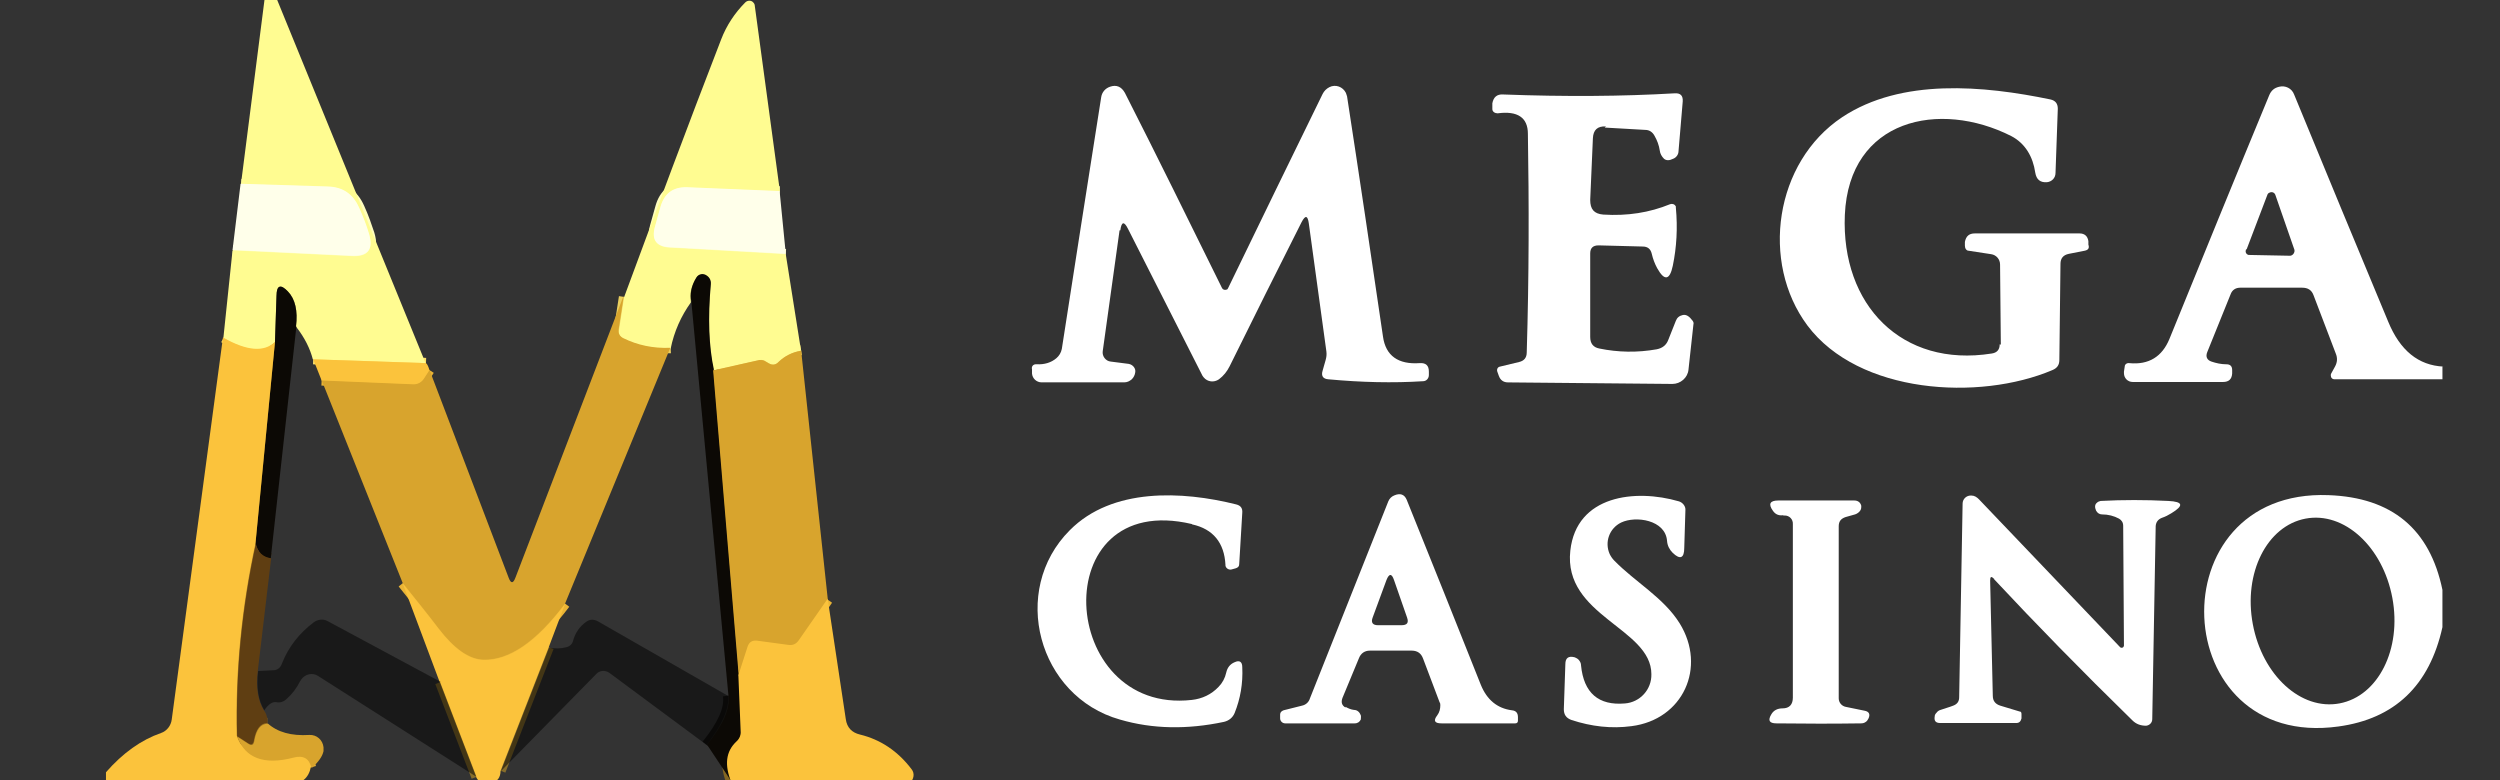<svg width="141" height="44" viewBox="0 0 141 44" fill="none" xmlns="http://www.w3.org/2000/svg">
<rect x="0" y="0" width="141" height="44" fill="#333333" stroke="none"/>
<g clip-path="url(#clip0_1_673)">
<path d="M24.026 20.475L17.664 20.258" stroke="#FDE067" stroke-width="0.582"/>
<path d="M16.716 18.416C16.823 17.526 16.672 16.853 16.263 16.441C15.853 16.007 15.637 16.094 15.616 16.68L15.53 19.307" stroke="#86834B" stroke-width="0.582"/>
<path d="M15.53 19.285C14.926 19.871 13.956 19.806 12.619 19.046" stroke="#FDE067" stroke-width="0.582"/>
<path d="M13.136 14.117L19.886 14.442C20.77 14.486 21.093 14.073 20.834 13.205C20.683 12.749 20.511 12.249 20.274 11.729C19.929 10.947 19.346 10.556 18.505 10.534L13.61 10.382" stroke="#FFFEBE" stroke-width="0.582"/>
<path d="M43.973 10.795L38.754 10.578C37.956 10.534 37.46 10.925 37.245 11.707L36.943 12.792C36.749 13.53 37.029 13.921 37.762 13.965L44.318 14.334" stroke="#FFFEBE" stroke-width="0.582"/>
<path d="M45.18 19.739C44.684 19.826 44.274 20.022 43.929 20.369C43.757 20.521 43.584 20.564 43.39 20.456L43.131 20.304C43.045 20.26 42.959 20.239 42.851 20.26L40.242 20.847" stroke="#ECD05F" stroke-width="0.582"/>
<path d="M40.242 20.844C39.962 19.542 39.897 17.935 40.069 16.025C40.091 15.786 40.005 15.612 39.789 15.504C39.595 15.395 39.358 15.46 39.25 15.656C38.969 16.111 38.883 16.567 38.969 17.002" stroke="#86834B" stroke-width="0.582"/>
<path d="M37.827 19.632C36.835 19.676 35.95 19.48 35.174 19.089C34.959 18.981 34.872 18.807 34.915 18.568L35.196 16.745" stroke="#ECD05F" stroke-width="0.582"/>
<path d="M40.242 20.846L41.687 38.084" stroke="#725719" stroke-width="0.582"/>
<path d="M41.665 38.104L41.794 41.252C41.794 41.469 41.708 41.686 41.557 41.838C40.953 42.403 40.867 43.162 41.277 44.161" stroke="#846621" stroke-width="0.582"/>
<path d="M39.854 42.013C40.76 40.884 41.169 39.972 41.062 39.234" stroke="#080603" stroke-opacity="0.7" stroke-width="0.582"/>
<path d="M15.271 31.483C14.818 31.418 14.516 31.136 14.408 30.658" stroke="#35230B" stroke-width="0.582"/>
<path d="M14.43 30.657L15.53 19.302" stroke="#846621" stroke-width="0.582"/>
<path d="M31.875 34.046C30.258 36.195 28.705 37.259 27.261 37.215C26.463 37.194 25.622 36.608 24.738 35.457C24.112 34.632 23.422 33.785 22.711 32.895" stroke="#EAB435" stroke-width="0.582"/>
<path d="M18.139 21.456L23.336 21.673C23.551 21.673 23.767 21.564 23.896 21.369L24.22 20.87" stroke="#EAB435" stroke-width="0.582"/>
<path d="M14.43 30.658C13.654 34.218 13.287 37.844 13.373 41.513" stroke="#AE8127" stroke-width="0.582"/>
<path d="M13.352 41.512C13.784 42.728 14.84 43.119 16.501 42.684C17.061 42.533 17.406 42.728 17.536 43.271" stroke="#EAB435" stroke-width="0.582"/>
<path d="M46.69 33.827L45.072 36.15C44.922 36.367 44.727 36.454 44.469 36.411L42.7 36.172C42.42 36.129 42.248 36.237 42.183 36.519L41.665 38.126" stroke="#EAB435" stroke-width="0.582"/>
<path d="M15.077 40.778C14.689 40.778 14.43 41.125 14.322 41.755C14.279 41.994 14.171 42.037 13.977 41.907L13.373 41.516" stroke="#9C7220" stroke-width="0.582"/>
<path d="M30.948 36.502L28.231 43.471" stroke="#AC8629" stroke-opacity="0.7" stroke-width="0.582"/>
<path d="M26.872 43.817L24.824 38.477" stroke="#AC8629" stroke-opacity="0.7" stroke-width="0.582"/>
<path d="M14.904 -0.099H15.594L24.004 20.482L17.643 20.265C17.492 19.679 17.19 19.049 16.694 18.42C16.802 17.529 16.651 16.857 16.241 16.444C15.832 16.01 15.616 16.097 15.594 16.683L15.508 19.31C14.904 19.896 13.934 19.831 12.597 19.071L13.115 14.121L19.864 14.447C20.748 14.49 21.072 14.078 20.813 13.209C20.662 12.753 20.489 12.254 20.252 11.733C19.907 10.951 19.325 10.561 18.484 10.539L13.589 10.387L14.926 -0.077L14.904 -0.099Z" fill="#FFFC91"/>
<path d="M43.972 10.798L38.754 10.581C37.956 10.537 37.46 10.928 37.244 11.71L36.942 12.795C36.748 13.534 37.029 13.924 37.762 13.968L44.317 14.337L45.18 19.786C44.684 19.873 44.274 20.068 43.929 20.416C43.757 20.568 43.584 20.611 43.39 20.502L43.131 20.351C43.045 20.307 42.959 20.285 42.851 20.307L40.242 20.893C39.961 19.591 39.897 17.984 40.069 16.074C40.091 15.835 40.005 15.661 39.789 15.553C39.595 15.444 39.358 15.509 39.25 15.704C38.969 16.16 38.883 16.616 38.969 17.05C38.409 17.832 38.021 18.701 37.827 19.656C36.835 19.699 35.95 19.504 35.174 19.113C34.959 19.004 34.872 18.831 34.915 18.592L35.196 16.768C36.986 11.927 38.797 7.064 40.673 2.223C40.975 1.441 41.428 0.746 42.032 0.138C42.161 0.008 42.377 0.008 42.484 0.138C42.528 0.182 42.571 0.247 42.571 0.334L43.994 10.841L43.972 10.798Z" fill="#FFFC91"/>
<path d="M63.143 12.99L62.194 19.807C62.151 20.089 62.367 20.371 62.647 20.393L63.66 20.523C63.898 20.567 64.07 20.784 64.027 21.001C64.006 21.153 63.941 21.283 63.833 21.392C63.704 21.5 63.574 21.565 63.402 21.565C61.806 21.565 60.254 21.565 58.744 21.565C58.464 21.565 58.227 21.348 58.205 21.066V20.827C58.162 20.675 58.27 20.545 58.42 20.545C58.42 20.545 58.442 20.545 58.464 20.545C58.895 20.567 59.283 20.458 59.585 20.198C59.736 20.067 59.844 19.894 59.887 19.677C60.577 15.248 61.31 10.515 62.108 5.478C62.151 5.196 62.345 4.979 62.604 4.892C62.971 4.762 63.251 4.892 63.445 5.239C65.256 8.8 67.068 12.491 68.922 16.246C68.965 16.333 69.073 16.377 69.181 16.333C69.224 16.333 69.246 16.29 69.267 16.246C71.079 12.491 72.868 8.843 74.593 5.305C74.68 5.131 74.809 5.001 74.981 4.914C75.326 4.74 75.736 4.892 75.909 5.239C75.93 5.305 75.952 5.37 75.974 5.435C76.663 9.907 77.332 14.423 78 18.982C78.151 20.067 78.863 20.567 80.071 20.48C80.416 20.458 80.588 20.61 80.588 20.957V21.153C80.588 21.348 80.437 21.5 80.265 21.5C78.561 21.609 76.771 21.565 74.917 21.392C74.615 21.37 74.507 21.196 74.593 20.914L74.766 20.306C74.809 20.154 74.831 20.002 74.809 19.829L73.817 12.599C73.752 12.143 73.623 12.122 73.407 12.534C72.07 15.183 70.712 17.896 69.353 20.654C69.202 20.957 69.008 21.196 68.75 21.392C68.469 21.587 68.103 21.544 67.887 21.283C67.865 21.262 67.844 21.218 67.822 21.196L63.617 12.903C63.402 12.469 63.251 12.491 63.186 12.99H63.143Z" fill="white"/>
<path d="M137.754 20.676V21.392H131.673C131.543 21.392 131.457 21.306 131.457 21.175C131.457 21.132 131.457 21.11 131.479 21.067L131.694 20.676C131.824 20.437 131.845 20.198 131.737 19.938L130.487 16.66C130.379 16.356 130.163 16.226 129.84 16.226H126.347C126.088 16.226 125.894 16.356 125.807 16.595L124.492 19.851C124.384 20.112 124.47 20.307 124.729 20.394C124.988 20.481 125.268 20.546 125.57 20.546C125.786 20.546 125.894 20.654 125.894 20.871V21.067C125.872 21.392 125.7 21.544 125.376 21.544H120.287C120.007 21.544 119.791 21.327 119.791 21.045C119.791 21.023 119.791 21.002 119.791 20.958L119.834 20.676C119.834 20.546 119.964 20.459 120.093 20.481C121.193 20.589 121.948 20.112 122.357 19.113C124.212 14.554 126.088 9.951 127.985 5.37C128.093 5.11 128.266 4.958 128.546 4.893C128.891 4.806 129.258 4.98 129.387 5.327C131.112 9.517 132.88 13.794 134.692 18.136C135.36 19.764 136.395 20.611 137.818 20.676H137.754ZM126.67 14.076C126.627 14.206 126.67 14.337 126.821 14.38C126.842 14.38 126.864 14.38 126.907 14.38L129.15 14.424C129.279 14.424 129.387 14.315 129.409 14.185C129.409 14.163 129.409 14.12 129.409 14.098L128.33 10.993C128.287 10.863 128.136 10.798 128.007 10.863C127.942 10.885 127.899 10.928 127.878 10.993L126.713 14.055L126.67 14.076Z" fill="white"/>
<path d="M90.572 7.13C90.097 7.108 89.86 7.326 89.839 7.803L89.688 11.277C89.688 11.798 89.903 12.058 90.421 12.102C91.779 12.189 93.03 11.993 94.195 11.516C94.324 11.472 94.453 11.516 94.518 11.646C94.518 11.668 94.518 11.689 94.518 11.711C94.626 12.862 94.561 13.947 94.346 14.989C94.173 15.814 93.871 15.858 93.462 15.12C93.332 14.881 93.224 14.598 93.16 14.316C93.095 14.034 92.922 13.904 92.642 13.904L90.162 13.839C89.839 13.839 89.688 13.991 89.688 14.294V19.006C89.688 19.375 89.86 19.592 90.205 19.657C91.262 19.874 92.34 19.896 93.44 19.7C93.763 19.635 93.979 19.462 94.087 19.179L94.518 18.094C94.583 17.92 94.712 17.811 94.906 17.768C95.1 17.725 95.273 17.833 95.467 18.094C95.51 18.159 95.532 18.224 95.51 18.289L95.23 20.851C95.187 21.307 94.777 21.654 94.324 21.654L85.052 21.567C84.793 21.567 84.62 21.437 84.534 21.198L84.448 20.959C84.405 20.829 84.469 20.699 84.599 20.677L85.677 20.417C85.957 20.352 86.108 20.178 86.108 19.874C86.238 15.597 86.238 11.472 86.173 7.543C86.173 6.631 85.591 6.24 84.469 6.392C84.318 6.392 84.168 6.305 84.168 6.153C84.168 6.132 84.168 6.11 84.168 6.088V5.828C84.232 5.48 84.426 5.307 84.771 5.328C88.265 5.459 91.478 5.437 94.453 5.263C94.777 5.241 94.928 5.393 94.906 5.719L94.669 8.52C94.669 8.715 94.54 8.889 94.367 8.954C94.151 9.062 93.979 9.062 93.85 8.954C93.72 8.824 93.634 8.672 93.612 8.498C93.569 8.194 93.462 7.912 93.311 7.651C93.203 7.456 93.03 7.326 92.793 7.326L90.507 7.195L90.572 7.13Z" fill="white"/>
<path d="M112.847 19.439L112.804 14.924C112.804 14.62 112.589 14.381 112.308 14.337L111.036 14.142C110.907 14.142 110.82 14.012 110.82 13.86V13.643C110.885 13.317 111.057 13.165 111.381 13.165H117.289C117.57 13.165 117.742 13.317 117.785 13.599V13.795C117.85 13.99 117.785 14.099 117.57 14.142L116.686 14.316C116.362 14.381 116.211 14.576 116.211 14.88L116.147 20.308C116.147 20.59 116.017 20.764 115.758 20.872C111.618 22.631 104.826 22.218 101.936 18.354C99.284 14.793 100.082 9.149 103.898 6.609C107.241 4.394 111.877 4.828 115.651 5.61C115.931 5.675 116.06 5.849 116.06 6.131L115.931 9.757C115.931 10.039 115.715 10.256 115.435 10.278C115.068 10.299 114.853 10.126 114.788 9.735C114.659 8.845 114.227 8.085 113.43 7.672C109.397 5.632 104.286 6.695 104.049 12.123C103.834 17.203 107.262 20.742 112.33 19.939C112.632 19.895 112.783 19.721 112.783 19.418L112.847 19.439Z" fill="white"/>
<path d="M13.589 10.365L18.484 10.517C19.325 10.539 19.908 10.93 20.253 11.711C20.49 12.232 20.684 12.731 20.813 13.187C21.072 14.056 20.749 14.468 19.864 14.425L13.115 14.099L13.568 10.365H13.589Z" fill="#FFFFEA"/>
<path d="M43.972 10.797L44.318 14.314L37.762 13.945C37.007 13.902 36.727 13.511 36.943 12.773L37.245 11.687C37.46 10.905 37.956 10.536 38.754 10.558L43.972 10.775V10.797Z" fill="#FFFFEA"/>
<path d="M40.242 20.85L41.687 38.088L41.816 41.236C41.816 41.453 41.73 41.67 41.579 41.822C40.975 42.386 40.889 43.146 41.299 44.145L39.875 41.996C40.781 40.867 41.191 39.955 41.083 39.217L38.991 17.007C38.905 16.573 38.991 16.117 39.272 15.661C39.379 15.466 39.617 15.401 39.811 15.509C40.005 15.618 40.113 15.792 40.091 16.03C39.919 17.941 39.983 19.547 40.264 20.85H40.242Z" fill="#0C0905"/>
<path d="M16.716 18.417L15.271 31.487C14.818 31.422 14.516 31.14 14.408 30.662L15.508 19.308L15.595 16.681C15.595 16.073 15.832 16.008 16.241 16.442C16.651 16.876 16.802 17.527 16.694 18.417H16.716Z" fill="#0C0905"/>
<path d="M35.174 16.727L34.894 18.551C34.851 18.79 34.937 18.963 35.153 19.072C35.951 19.463 36.835 19.658 37.805 19.615L31.875 34.03C30.258 36.179 28.705 37.243 27.26 37.2C26.462 37.178 25.622 36.592 24.737 35.441C24.112 34.616 23.422 33.77 22.71 32.879L18.139 21.438L23.336 21.655C23.551 21.655 23.767 21.547 23.896 21.351L24.22 20.852L28.684 32.575C28.813 32.923 28.942 32.923 29.072 32.575L35.153 16.727H35.174Z" fill="#D8A42D"/>
<path d="M12.598 19.044C13.934 19.804 14.905 19.869 15.509 19.283L14.409 30.638C13.633 34.198 13.266 37.824 13.352 41.493C13.784 42.708 14.84 43.099 16.5 42.665C17.061 42.513 17.406 42.708 17.536 43.251C17.406 43.903 16.997 44.228 16.306 44.228C12.856 44.228 9.406 44.185 5.977 44.033V43.555C6.926 42.47 7.961 41.731 9.083 41.341C9.406 41.232 9.643 40.928 9.686 40.581L12.576 19.023L12.598 19.044Z" fill="#FBC33C"/>
<path d="M45.181 19.739L46.69 33.829L45.073 36.152C44.922 36.369 44.728 36.456 44.469 36.413L42.701 36.174C42.42 36.13 42.248 36.239 42.183 36.521L41.666 38.128L40.221 20.89L42.83 20.304C42.916 20.304 43.024 20.304 43.11 20.347L43.369 20.499C43.563 20.608 43.757 20.586 43.908 20.412C44.253 20.087 44.663 19.87 45.159 19.783L45.181 19.739Z" fill="#D8A42D"/>
<path d="M17.665 20.264L24.026 20.481C24.091 20.524 24.156 20.655 24.22 20.872L23.897 21.371C23.768 21.566 23.552 21.675 23.336 21.675L18.139 21.458L17.665 20.264Z" fill="#FBC33C"/>
<path d="M75.887 39.865C76.038 39.952 76.189 40.017 76.361 40.039C76.555 40.039 76.684 40.169 76.749 40.343C76.771 40.429 76.749 40.495 76.749 40.581C76.684 40.712 76.577 40.798 76.404 40.798H72.48C72.329 40.798 72.199 40.668 72.199 40.516V40.299C72.199 40.169 72.285 40.104 72.393 40.06L73.428 39.8C73.644 39.756 73.817 39.604 73.881 39.387L78.302 28.272C78.367 28.12 78.474 28.011 78.625 27.946C78.97 27.794 79.207 27.881 79.337 28.185C80.76 31.724 82.162 35.197 83.52 38.627C83.865 39.474 84.448 39.952 85.267 40.06C85.504 40.082 85.612 40.212 85.612 40.451V40.647C85.612 40.755 85.547 40.798 85.461 40.798H81.299C80.911 40.798 80.825 40.647 81.062 40.343C81.191 40.169 81.234 39.974 81.234 39.778C81.234 39.713 81.234 39.67 81.191 39.604L80.264 37.151C80.156 36.847 79.941 36.695 79.617 36.695H77.267C76.965 36.695 76.749 36.847 76.641 37.13L75.714 39.366C75.628 39.604 75.671 39.778 75.887 39.908V39.865ZM78.194 32.722L77.418 34.828C77.31 35.111 77.418 35.262 77.719 35.262H79.035C79.358 35.262 79.466 35.132 79.358 34.828L78.625 32.722C78.496 32.332 78.345 32.332 78.194 32.722Z" fill="white"/>
<path d="M112.481 32.66C112.308 32.486 112.244 32.508 112.244 32.746L112.394 39.238C112.394 39.542 112.545 39.715 112.826 39.802L113.904 40.128C113.99 40.128 114.012 40.193 114.012 40.28V40.519C113.969 40.692 113.882 40.779 113.71 40.779H109.44C109.181 40.779 109.074 40.671 109.117 40.41C109.117 40.323 109.16 40.258 109.225 40.193C109.268 40.128 109.354 40.063 109.44 40.041C109.677 39.954 109.936 39.889 110.152 39.802C110.389 39.715 110.497 39.563 110.497 39.325L110.691 28.404C110.691 28.144 110.907 27.949 111.144 27.949C111.144 27.949 111.165 27.949 111.187 27.949C111.359 27.949 111.489 28.035 111.618 28.166C114.335 31.01 116.988 33.789 119.575 36.502C119.618 36.546 119.705 36.546 119.748 36.502C119.769 36.481 119.791 36.437 119.791 36.416L119.748 29.664C119.748 29.468 119.661 29.338 119.511 29.251C119.23 29.099 118.907 29.012 118.54 29.012C118.411 29.012 118.281 28.926 118.217 28.795C118.13 28.6 118.152 28.448 118.26 28.361C118.325 28.296 118.389 28.274 118.475 28.253C119.726 28.187 120.998 28.187 122.292 28.253C123.133 28.296 123.176 28.513 122.465 28.947C122.292 29.056 122.12 29.143 121.926 29.208C121.71 29.295 121.602 29.447 121.581 29.664L121.387 40.562C121.387 40.758 121.236 40.91 121.042 40.931C120.74 40.931 120.481 40.844 120.265 40.627C117.397 37.827 114.81 35.178 112.459 32.66H112.481Z" fill="white"/>
<path d="M67.218 29.555C58.916 27.601 59.649 40.323 67.218 39.476C67.8 39.411 68.318 39.172 68.728 38.738C68.943 38.521 69.094 38.239 69.159 37.935C69.223 37.653 69.374 37.457 69.633 37.349C69.913 37.218 70.064 37.327 70.064 37.631C70.108 38.543 69.957 39.411 69.633 40.214C69.525 40.475 69.31 40.648 69.029 40.714C66.981 41.148 65.019 41.126 63.164 40.583C58.549 39.281 56.932 33.31 60.339 29.902C62.733 27.492 66.679 27.688 69.719 28.448C69.978 28.513 70.086 28.665 70.064 28.925L69.892 31.812C69.892 31.943 69.827 32.008 69.698 32.051L69.461 32.117C69.31 32.16 69.137 32.051 69.116 31.899C69.116 31.899 69.116 31.878 69.116 31.856C69.051 30.619 68.426 29.837 67.24 29.576L67.218 29.555Z" fill="white"/>
<path d="M94.022 30.512C93.936 29.318 92.254 29.079 91.434 29.47C90.766 29.796 90.486 30.577 90.787 31.25C90.852 31.381 90.938 31.511 91.046 31.619C92.232 32.835 93.828 33.704 94.734 35.158C96.265 37.633 94.928 40.586 92.016 40.955C90.874 41.107 89.752 40.976 88.631 40.607C88.329 40.499 88.2 40.303 88.2 39.999L88.286 37.459C88.286 37.112 88.459 36.982 88.803 37.069C88.911 37.112 88.998 37.156 89.062 37.242C89.127 37.329 89.17 37.416 89.17 37.525C89.321 39.088 90.162 39.804 91.65 39.674C92.491 39.609 93.159 38.892 93.138 38.024C93.138 35.419 88.157 34.746 88.566 31.055C88.911 27.929 92.232 27.56 94.69 28.276C94.906 28.341 95.079 28.558 95.057 28.775L94.992 30.903C94.992 31.489 94.755 31.576 94.345 31.185C94.151 30.99 94.043 30.773 94.022 30.512Z" fill="white"/>
<path d="M137.753 33.267V35.373C137.02 38.673 135.058 40.54 131.888 40.974C122.206 42.32 121.581 27.557 131.327 27.926C134.907 28.056 137.042 29.837 137.753 33.267ZM131.953 39.671C134.131 39.259 135.468 36.61 134.929 33.723C134.389 30.835 132.211 28.838 130.034 29.25C127.856 29.663 126.519 32.312 127.058 35.199C127.597 38.087 129.775 40.084 131.953 39.671Z" fill="white"/>
<path d="M100.599 29.053C100.362 29.097 100.146 29.032 99.996 28.814C99.715 28.424 99.823 28.228 100.297 28.228H104.589C104.783 28.228 104.934 28.337 104.977 28.532C104.977 28.619 104.977 28.684 104.934 28.771C104.869 28.88 104.761 28.966 104.632 29.01L104.093 29.162C103.834 29.249 103.704 29.401 103.704 29.683V39.387C103.704 39.626 103.877 39.821 104.093 39.865L105.149 40.082C105.408 40.125 105.494 40.277 105.386 40.516C105.343 40.603 105.3 40.668 105.235 40.712C105.149 40.777 105.063 40.798 104.955 40.798C103.446 40.82 101.85 40.82 100.19 40.798C99.78 40.798 99.694 40.625 99.909 40.277C100.039 40.06 100.254 39.952 100.535 39.952C100.923 39.952 101.117 39.735 101.117 39.344V29.574C101.138 29.292 100.923 29.075 100.664 29.075C100.621 29.075 100.599 29.075 100.556 29.075L100.599 29.053Z" fill="white"/>
<path d="M14.43 30.664C14.538 31.141 14.818 31.424 15.293 31.489L14.538 37.85C14.43 38.761 14.538 39.5 14.883 40.064C15.034 40.26 15.098 40.498 15.077 40.781C14.689 40.781 14.43 41.128 14.322 41.758C14.279 41.996 14.171 42.04 13.977 41.91L13.373 41.519C13.287 37.85 13.654 34.224 14.43 30.664Z" fill="#5F3E12"/>
<path d="M22.711 32.901C23.422 33.791 24.112 34.638 24.738 35.463C25.622 36.613 26.463 37.2 27.261 37.221C28.705 37.265 30.258 36.223 31.875 34.052L30.948 36.505L28.231 43.474C28.231 43.843 28.058 44.082 27.713 44.169C27.304 44.277 27.023 44.169 26.851 43.821L24.802 38.48L22.711 32.901Z" fill="#FBC33C"/>
<path d="M46.69 33.83L47.703 40.56C47.768 41.038 48.048 41.32 48.501 41.428C49.666 41.711 50.636 42.362 51.412 43.382C51.606 43.621 51.542 43.968 51.304 44.164C51.197 44.229 51.089 44.272 50.959 44.272L41.256 44.142C40.846 43.144 40.932 42.384 41.536 41.819C41.709 41.667 41.795 41.45 41.773 41.233L41.644 38.085L42.161 36.478C42.248 36.218 42.42 36.109 42.679 36.131L44.447 36.37C44.706 36.413 44.9 36.327 45.051 36.109L46.668 33.786L46.69 33.83Z" fill="#FBC33C"/>
<path d="M41.061 39.237C41.148 39.953 40.738 40.887 39.854 42.016L34.377 37.956C34.139 37.782 33.816 37.804 33.622 38.021L28.252 43.492L30.97 36.523C31.293 36.588 31.616 36.588 31.94 36.502C32.134 36.458 32.285 36.328 32.328 36.111C32.457 35.676 32.695 35.329 33.061 35.069C33.277 34.917 33.492 34.917 33.73 35.047L41.083 39.259L41.061 39.237Z" fill="black" fill-opacity="0.5"/>
<path d="M24.824 38.475L26.873 43.816L17.945 38.128C17.622 37.91 17.191 38.019 16.975 38.345C16.975 38.366 16.953 38.388 16.932 38.41C16.738 38.801 16.479 39.148 16.134 39.452C15.983 39.582 15.789 39.647 15.595 39.604C15.379 39.56 15.142 39.712 14.905 40.06C14.56 39.495 14.452 38.757 14.56 37.845L15.401 37.802C15.638 37.802 15.811 37.672 15.897 37.433C16.263 36.499 16.867 35.718 17.708 35.088C17.924 34.936 18.226 34.893 18.463 35.023L24.846 38.453L24.824 38.475Z" fill="black" fill-opacity="0.5"/>
<path d="M15.077 40.778C15.638 41.299 16.436 41.516 17.449 41.451C17.859 41.429 18.204 41.733 18.247 42.146C18.247 42.211 18.247 42.298 18.247 42.363C18.182 42.667 17.966 42.971 17.578 43.318C17.449 42.775 17.104 42.58 16.543 42.732C14.883 43.166 13.826 42.754 13.395 41.56L13.999 41.95C14.193 42.081 14.301 42.037 14.344 41.798C14.452 41.147 14.71 40.822 15.099 40.822L15.077 40.778Z" fill="#D8A42D"/>
</g>
<defs>
<clipPath id="clip0_1_673">
<rect width="140" height="44" fill="white" transform="translate(0.5)"/>
</clipPath>
</defs>
</svg>
